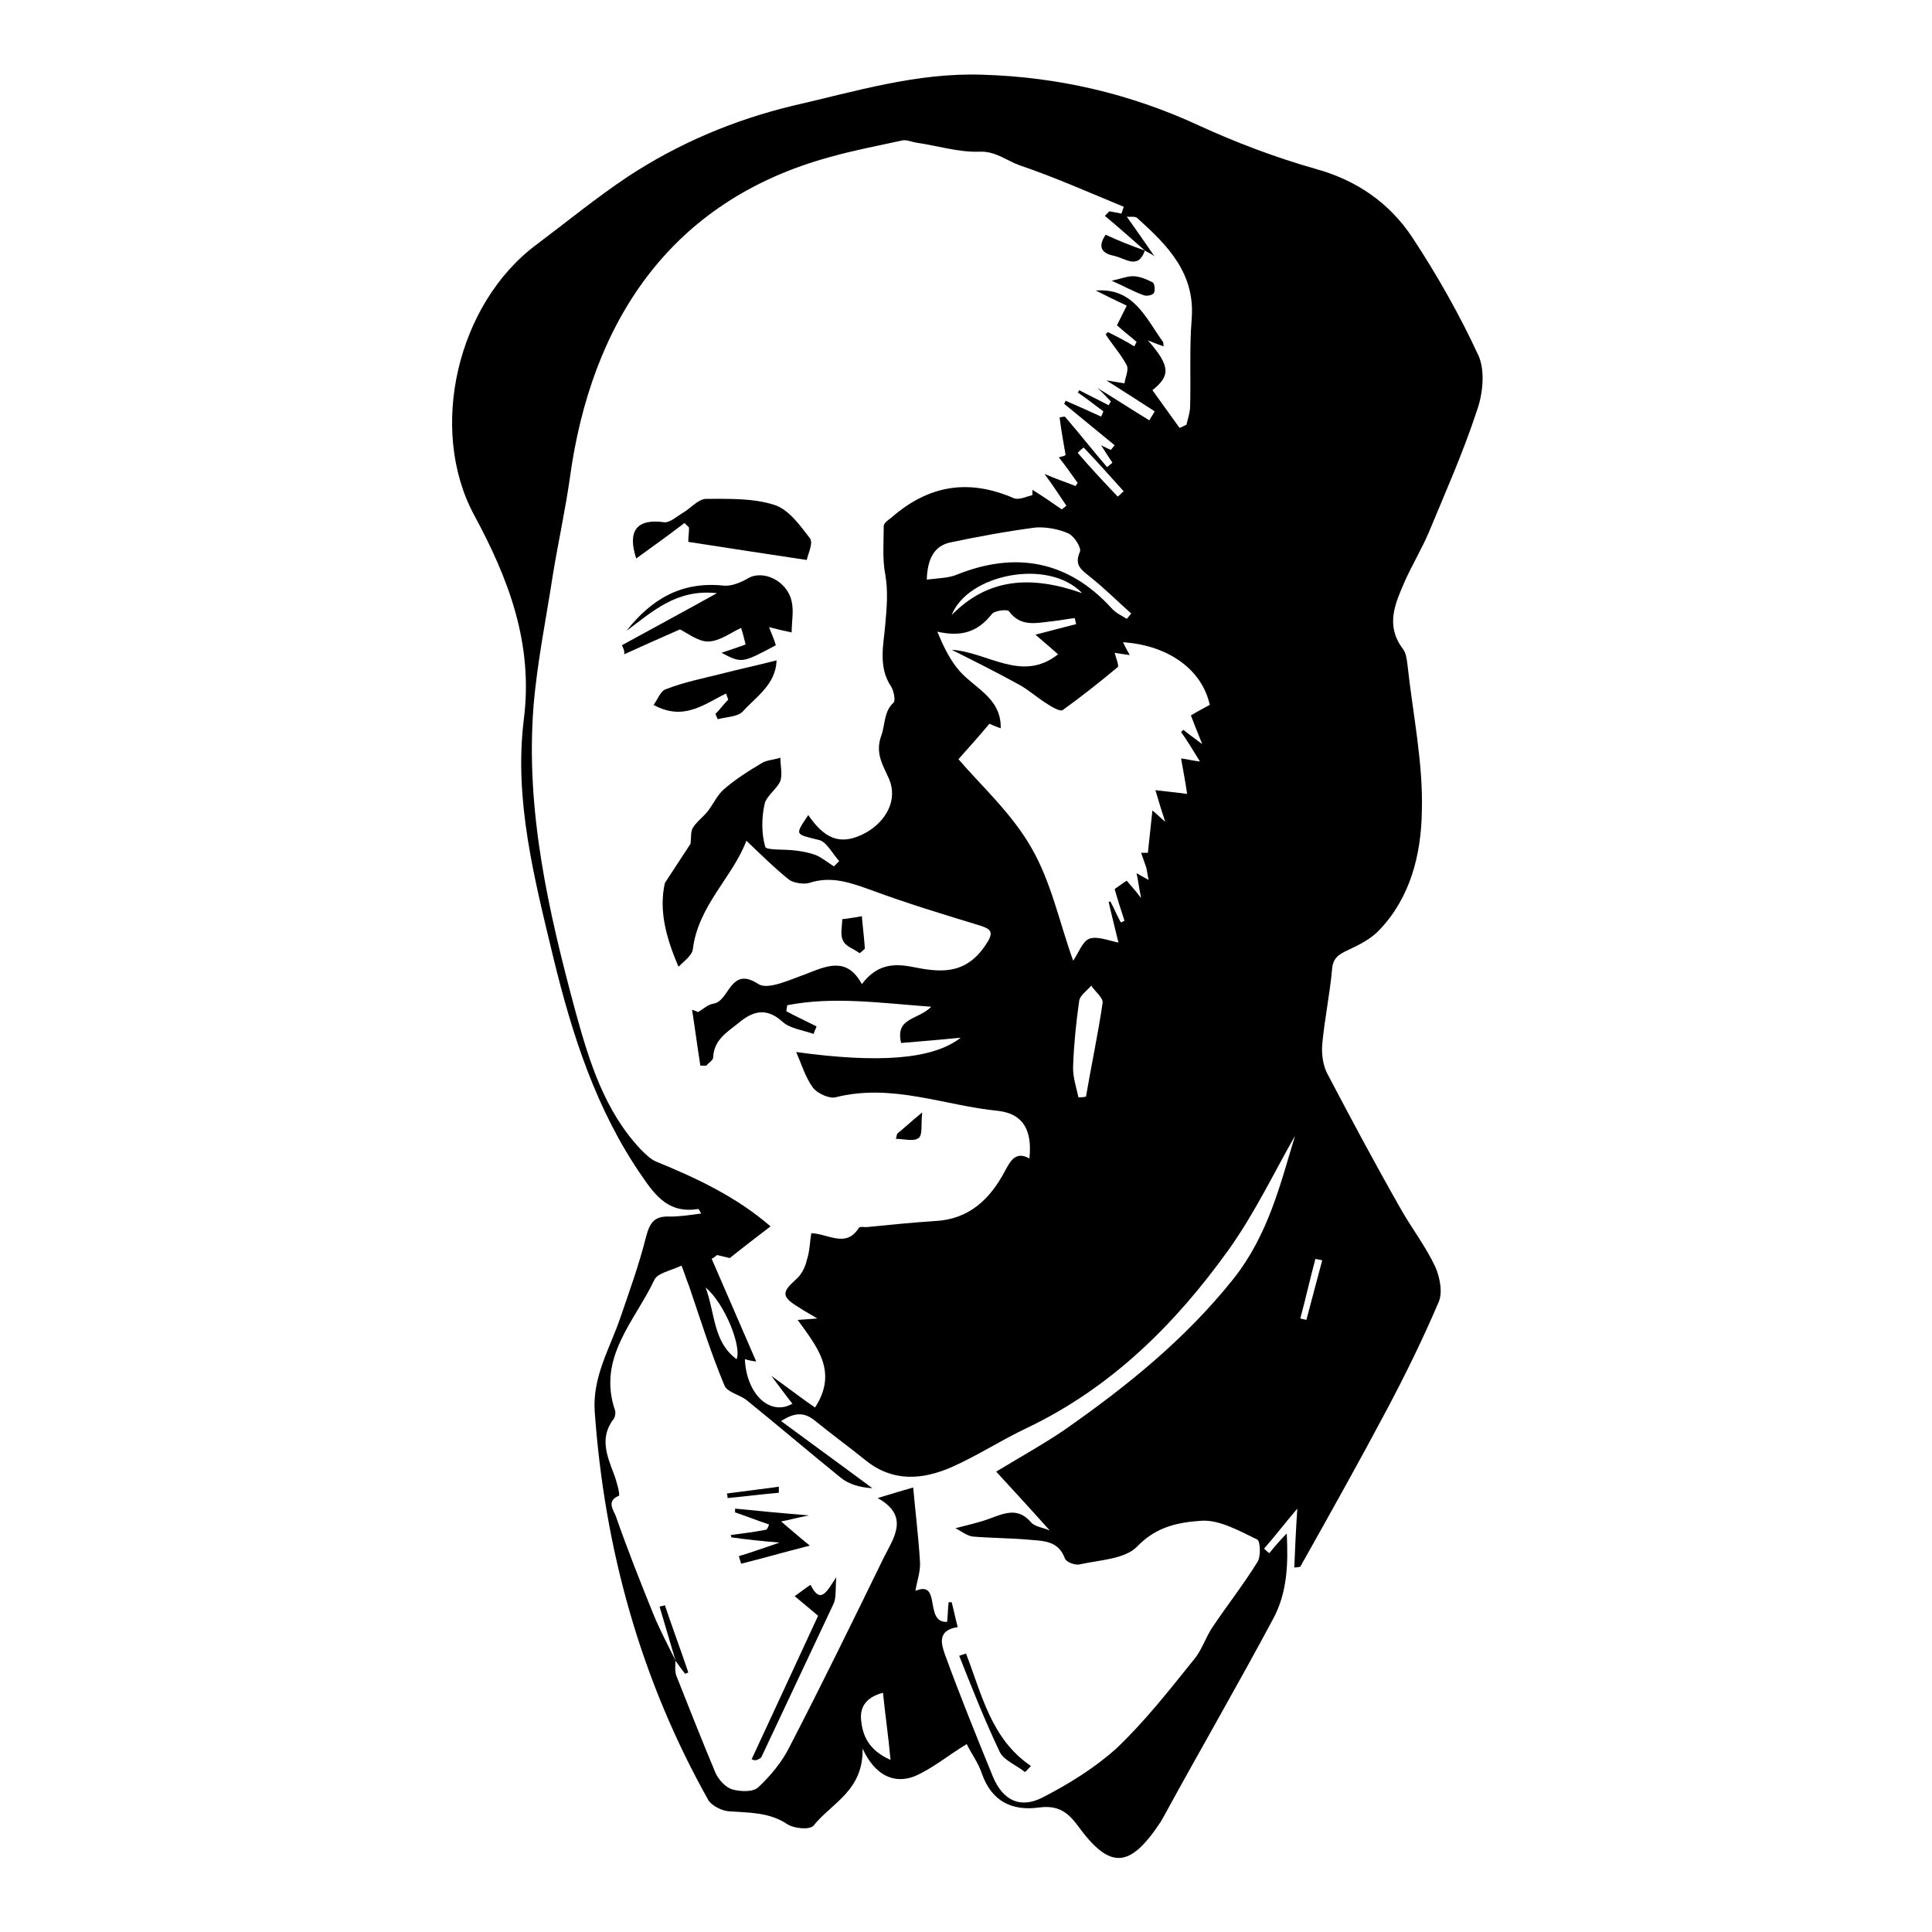 <?xml version="1.0" encoding="utf-8"?>
<!-- Svg Vector Icons : http://www.onlinewebfonts.com/icon -->
<!DOCTYPE svg PUBLIC "-//W3C//DTD SVG 1.1//EN" "http://www.w3.org/Graphics/SVG/1.1/DTD/svg11.dtd">
<svg version="1.1" xmlns="http://www.w3.org/2000/svg" xmlns:xlink="http://www.w3.org/1999/xlink" x="0px" y="0px" viewBox="0 0 256 256" enable-background="new 0 0 256 256" xml:space="preserve">
<g><g><path fill="#000000" d="M171.5,207.7c0.1-2.4,0.2-4.8,0.4-7.8c-1.7,2-3,3.7-4.4,5.3c0.2,0.2,0.4,0.4,0.7,0.6c0.7-0.9,1.5-1.8,2.3-2.6c0.2,3.9,0.1,7.8-1.8,11.3c-4.7,8.8-9.7,17.4-14.5,26.2c-0.1,0.2-0.3,0.5-0.4,0.7c-4.1,6.2-6.7,6.4-11,0.5c-1.4-1.9-2.7-2.7-5.1-2.4c-3.6,0.5-6.3-0.8-7.6-4.5c-0.5-1.5-1.5-2.8-2-3.9c-2.5,1.5-4.6,3.3-7,4.3c-2.7,1-5.2-0.2-6.8-3.7c0.1,5.6-4.1,7.2-6.5,10.2c-0.5,0.6-2.6,0.4-3.5-0.2c-2.4-1.6-5.1-1.5-7.8-1.7c-0.9-0.1-2.1-0.7-2.6-1.4c-9-16-13.8-33.3-15.1-51.6c-0.3-4.6,2-8.3,3.4-12.4c1.2-3.5,2.5-7.1,3.4-10.7c0.5-1.9,1.1-2.8,3.2-2.7c1.3,0,2.6-0.2,4.1-0.4c-0.2-0.4-0.3-0.6-0.4-0.6c-3.7,0.6-5.5-1.5-7.4-4.3c-6.1-8.8-9.3-18.8-11.8-29.1c-2.5-10.4-5.2-20.8-3.9-31.4c1.3-10.1-2-18.7-6.6-27.2c-6.1-11.4-2.2-28,8.3-35.8c4-3,7.9-6.2,12.1-9c6.7-4.4,14-7.5,21.9-9.4c8.3-1.9,16.4-4.4,25.1-4.1c10,0.3,19.5,2.5,28.6,6.7c5,2.3,10.3,4.3,15.6,5.8c5.4,1.5,9.7,4.5,12.7,9c3.3,5,6.3,10.3,8.8,15.7c0.9,2,0.6,5.1-0.2,7.3c-1.8,5.5-4.2,10.9-6.4,16.2c-0.9,2.1-2.1,4.1-3.1,6.3c-1.3,3-2.7,5.9-0.3,9.1c0.4,0.5,0.5,1.3,0.6,2.1c0.7,6.5,2.1,13,1.9,19.5c-0.1,5.6-1.5,11.3-5.6,15.6c-1.1,1.2-2.7,2-4.2,2.7c-1.3,0.6-2,1.1-2.1,2.6c-0.3,3.3-1,6.6-1.3,9.9c-0.1,1.3,0.1,2.9,0.8,4.1c3.1,5.9,6.2,11.7,9.5,17.5c1.5,2.7,3.4,5.1,4.7,7.9c0.6,1.4,1,3.4,0.4,4.7c-2.1,4.9-4.4,9.6-6.9,14.3c-3.5,6.6-7.2,13.2-10.9,19.8c-0.2,0.3-0.3,0.6-0.5,0.9C171.8,207.7,171.6,207.7,171.5,207.7z M89.5,220L89.5,220c0,0.6-0.1,1.4,0.1,2c1.7,4.3,3.4,8.6,5.2,12.9c0.4,0.9,1.3,1.9,2.2,2.2c1.1,0.3,2.8,0.4,3.5-0.3c1.6-1.5,3.1-3.3,4.1-5.3c4.3-8.3,8.4-16.7,12.5-25.1c1.3-2.6,3.5-5.5-0.8-7.9c2-0.6,3.6-1.1,4.7-1.4c0.3,3.3,0.7,6.5,0.9,9.8c0.1,1.3-0.4,2.6-0.6,3.9c3.5-1.5,1.1,4.3,4.2,4.1c0.1-0.9,0.1-1.8,0.2-2.6c0.1,0,0.3,0,0.4,0c0.3,1.1,0.5,2.2,0.8,3.3c-2.7,0.4-2.2,2.2-1.7,3.6c2,5.5,4.2,10.9,6.4,16.3c1.3,3,3.5,4.2,6.5,2.7c3.5-1.8,6.9-3.9,9.8-6.5c3.8-3.6,7-7.7,10.3-11.8c1.1-1.3,1.6-3.1,2.6-4.5c1.9-2.8,4-5.5,5.8-8.4c0.5-0.7,0.4-2.8,0-3c-2.3-1.1-4.9-2.6-7.3-2.5c-3,0.2-6,0.7-8.6,3.4c-1.6,1.7-5,1.8-7.7,2.4c-0.6,0.1-1.7-0.3-1.9-0.8c-0.9-2.5-3.1-2.3-5-2.5c-2.4-0.2-4.8-0.2-7.2-0.4c-0.8-0.1-1.5-0.7-2.3-1.1c1.9-0.5,3.3-0.8,4.6-1.3c1.9-0.7,3.7-1.5,5.4,0.5c0.5,0.6,1.6,0.7,2.5,1.1c-2.5-2.8-4.8-5.3-7.1-7.8c3.3-2,6.2-3.6,9-5.5c8.3-5.8,16-12,22.4-20c4.7-5.9,6.3-12.8,8.2-19c-2.7,4.7-5.3,10.2-8.8,15.1c-7.1,9.9-15.6,18.3-26.7,23.6c-3.4,1.6-6.6,3.7-10,5.2c-3.9,1.7-7.8,2-11.4-0.9c-2.1-1.7-4.3-3.3-6.4-5c-1.3-1.1-2.5-1.7-4.8-0.2c4.2,3.1,8.2,6,12.1,8.9c-1.6-0.1-3.1-0.5-4.2-1.4c-4.2-3.4-8.3-6.9-12.5-10.3c-0.9-0.7-2.5-1-2.9-1.9c-1.8-4.3-3.2-8.8-4.7-13.2c-0.4-1-0.7-2-1-2.7c-1.5,0.7-3.2,1-3.6,1.9c-2.6,5.5-7.6,10.3-5.2,17.3c0.1,0.3,0,0.7-0.1,1c-2,2.5-1,4.9-0.1,7.3c0.4,1,0.9,2.9,0.7,3c-1.7,0.7-0.7,1.9-0.4,2.7c1.5,4.3,3.2,8.6,4.9,12.8C87.3,215.7,88.4,217.8,89.5,220z M151.7,33.2L151.7,33.2c-1.7-1.5-3.5-3.1-5.3-4.6c0.2-0.2,0.4-0.4,0.6-0.6c0.5,0.1,1.1,0.2,1.6,0.3c0.1-0.3,0.2-0.6,0.3-0.9c-4.6-1.9-9.1-3.9-13.8-5.5c-1.7-0.6-3.2-1.9-5.3-1.8c-2.8,0.1-5.6-0.8-8.4-1.2c-0.6-0.1-1.3-0.4-1.8-0.3c-3.2,0.7-6.4,1.3-9.6,2.2c-21.3,5.8-31.7,22-34.5,42.6c-0.6,4.2-1.5,8.3-2.2,12.5c-0.9,5.9-2.1,11.7-2.6,17.6c-1.1,13.9,2,27.4,5.6,40.7c1.8,6.5,3.8,13,8.6,18.1c0.6,0.6,1.3,1.3,2,1.6c5.4,2.2,10.7,4.7,15.2,8.6c-1.7,1.3-3.4,2.6-5.4,4.2c0,0-0.8-0.2-1.7-0.4c-0.2,0.2-0.5,0.4-0.7,0.5c2,4.6,4,9.2,5.9,13.6c-0.2,0-0.8-0.1-1.5-0.3c0.2,4.6,3.3,7.6,6.3,5.9c-0.8-1-1.6-2.1-2.8-3.7c2.5,1.8,4.3,3.2,5.8,4.2c3.1-4.8,0.2-8.1-2.3-11.6c1.1-0.1,1.6-0.1,2.6-0.2c-1.2-0.7-1.9-1.1-2.5-1.5c-2.3-1.4-2.2-2-0.3-3.7c0.7-0.6,1.2-1.6,1.4-2.5c0.4-1.2,0.4-2.4,0.6-3.6c2.3,0.1,4.6,2,6.3-0.7c0.1-0.2,0.7-0.1,1-0.1c3-0.3,6-0.6,9-0.8c4.6-0.2,7.4-2.9,9.4-6.7c0.7-1.3,1.4-2.6,3.2-1.6c0.4-3.7-0.8-5.9-4.1-6.3c-7.2-0.7-14.1-3.7-21.6-1.8c-0.8,0.2-2.4-0.5-3-1.3c-1-1.4-1.5-3.1-2.2-4.7c10.9,1.5,18.1,1,21.8-1.9c-3,0.3-5.5,0.5-7.9,0.7c-0.8-3.4,2.2-3,4-4.8c-6.8-0.5-13-1.4-19.1-0.2c0,0.3-0.1,0.5-0.1,0.8c1.3,0.7,2.6,1.3,4,2c-0.1,0.3-0.3,0.7-0.4,1c-1.4-0.5-3.1-0.7-4.1-1.6c-2.2-2-4-1.4-5.9,0.2c-1.5,1.2-3.2,2.2-3.3,4.5c0,0.4-0.6,0.7-0.9,1.1c-0.3,0-0.6,0-0.8,0c-0.4-2.5-0.7-4.9-1.1-7.4c0.3,0.1,0.6,0.2,0.8,0.3c0.7-0.4,1.3-1,2-1.1c2.2-0.3,2.2-5.1,6-2.6c1.3,0.8,4.2-0.6,6.2-1.3c2.8-1.1,5.5-2.4,7.5,1.3c1.9-2.5,4-2.8,6.6-2.3c3.5,0.7,6.9,1.2,9.6-2.6c1.5-2.1,1-2.4-1-3c-4.6-1.4-9.2-2.8-13.8-4.5c-2.8-1-5.4-2-8.4-1c-0.7,0.2-2,0-2.6-0.4c-2-1.6-3.7-3.3-5.7-5.2c-1.8,4.8-6.4,8.6-7.1,14.4c-0.1,0.8-1.2,1.6-1.9,2.3c-1.7-4-2.6-7.5-1.8-11.1c1.2-1.8,2.4-3.7,3.4-5.2c0.1-0.8,0-1.6,0.3-2.1c0.5-0.8,1.3-1.4,1.9-2.1c0.8-1,1.3-2.2,2.2-3c1.5-1.3,3.2-2.4,4.9-3.4c0.7-0.5,1.7-0.5,2.6-0.8c0,1,0.3,2.2,0,3.1c-0.5,1.1-1.9,2-2.1,3.1c-0.4,1.8-0.4,3.9,0.1,5.6c0.1,0.5,2.6,0.3,4,0.5c0.9,0.1,1.9,0.3,2.7,0.6c0.9,0.4,1.6,1,2.4,1.5c0.2-0.2,0.5-0.5,0.7-0.7c-0.9-1-1.7-2.6-2.7-2.8c-3.2-0.8-3.2-0.6-1.4-3.3c2,2.9,4.1,4.3,7.7,2.3c2.6-1.5,4.2-4.3,3-7.1c-0.8-1.8-1.9-3.4-1-5.8c0.5-1.4,0.3-3.1,1.6-4.3c0.3-0.3,0-1.6-0.3-2.1c-1.8-2.6-1-5.7-0.8-8.2c0.2-2.3,0.4-4.4,0-6.7c-0.4-2.1-0.2-4.3-0.2-6.4c0-0.4,0.6-0.8,1-1.1c4.9-4.3,10.2-5.2,16.2-2.6c0.7,0.3,1.7-0.2,2.5-0.4c0-0.2,0-0.4,0-0.7c1.3,0.8,2.6,1.7,3.9,2.6c0.2-0.2,0.4-0.3,0.6-0.5c-0.9-1.3-1.7-2.6-2.9-4.2c1.6,0.7,2.9,1.1,4.1,1.6c0.1-0.1,0.2-0.3,0.3-0.4c-0.8-1.1-1.6-2.3-2.5-3.4c0.4-0.1,0.8-0.2,0.9-0.3c-0.3-1.7-0.6-3.4-0.8-5c0.2,0,0.5-0.1,0.7-0.1c1.9,2.2,3.7,4.5,5.6,6.7c0.2-0.2,0.5-0.4,0.7-0.6c-0.5-0.7-0.9-1.4-1.5-2.3c0.6,0.3,1,0.5,1.3,0.6c0.2-0.2,0.3-0.4,0.5-0.6c-2.2-1.8-4.5-3.7-6.7-5.5c0.1-0.1,0.1-0.2,0.2-0.4c1.6,0.7,3.2,1.4,4.7,2.1c0.1-0.2,0.2-0.4,0.3-0.7c-1.1-0.8-2.2-1.7-3.4-2.5c0.1-0.1,0.2-0.2,0.2-0.3c1.3,0.7,2.6,1.3,3.9,2c0.1-0.2,0.2-0.3,0.3-0.5c-0.6-0.6-1.2-1.3-1.8-1.8c2.3,1.4,4.6,2.9,6.9,4.3c0.2-0.4,0.5-0.8,0.7-1.2c-2-1.3-3.9-2.5-6.4-4.1c1.2,0.2,1.8,0.3,2.4,0.4c0.1-0.8,0.6-1.8,0.3-2.4c-0.8-1.5-1.9-2.7-2.8-4.1c0.1-0.1,0.2-0.2,0.3-0.3c1.2,0.6,2.4,1.2,3.5,1.9c0.1-0.2,0.2-0.4,0.3-0.6c-0.8-0.7-1.6-1.3-2.6-2.2c0.4-0.8,0.8-1.6,1.3-2.6c-1.3-0.6-2.7-1.3-4.1-2c5-0.4,6.6,3.6,8.9,6.8c0.1,0.1,0,0.3,0.1,0.6c-0.6-0.2-1.1-0.4-2.1-0.8c3,3.4,3,4.7,0.6,6.6c1.2,1.7,2.4,3.3,3.6,5c0.3-0.1,0.6-0.3,0.9-0.4c0.2-0.8,0.5-1.7,0.5-2.5c0.1-3.8-0.1-7.7,0.2-11.5c0.5-6.1-3.2-9.8-7.2-13.4c-0.3-0.3-1-0.1-1.4-0.2c1.2,1.7,2.4,3.4,3.7,5.3C152.7,33.7,152.2,33.5,151.7,33.2z M149.3,116.7c0.4,0.5,1,1.1,1.9,2.3c-0.3-1.5-0.4-2.4-0.6-3.3c0.5,0.3,0.9,0.5,1.6,0.9c-0.2-0.8-0.2-1.4-0.4-1.9c-0.2-0.6-0.4-1.1-0.6-1.7c0.3,0,0.6,0,0.9,0c0.2-1.9,0.4-3.8,0.6-5.6c0.4,0.3,0.8,0.7,1.7,1.5c-0.5-1.5-0.8-2.5-1.3-4.2c1.6,0.2,2.8,0.3,4.2,0.5c-0.2-1.4-0.5-3-0.8-4.7c0.9,0.1,1.5,0.3,2.5,0.4c-1-1.6-1.7-2.8-2.5-3.9c0.1-0.1,0.2-0.2,0.3-0.3c0.6,0.5,1.3,1,2.5,1.9c-0.7-1.7-1.1-2.8-1.5-3.8c0.8-0.5,1.6-0.9,2.5-1.4c-1-4.6-5.4-7.9-11.5-8.3c0.3,0.6,0.6,1.2,0.9,1.7c-0.8-0.1-1.3-0.2-2-0.3c0.2,0.8,0.6,1.7,0.4,1.9c-2.4,2-4.8,3.9-7.3,5.7c-0.3,0.2-1.4-0.4-2-0.8c-1.3-0.8-2.5-1.9-3.8-2.6c-2.9-1.6-5.9-3.1-8.9-4.6c4.8,0.3,9.3,4.4,14.1,0.6c-0.8-0.7-1.7-1.5-3-2.6c2.3-0.6,3.8-1,5.4-1.4c-0.1-0.3-0.1-0.5-0.2-0.8c-0.9,0.1-1.9,0.3-2.8,0.4c-2.1,0.2-4.3,0.9-5.9-1.3c-0.2-0.3-2-0.1-2.3,0.4c-1.9,2.4-4.1,3-7.2,2.3c0.7,1.7,1.5,3.4,2.6,4.8c2,2.6,5.9,3.8,5.8,8c-0.6-0.2-1.3-0.5-1.5-0.6c-1.4,1.7-2.7,3.1-4.1,4.7c3,3.5,7.1,7.2,9.7,11.8c2.6,4.5,3.7,9.9,5.5,14.9c0.7-1,1.2-2.5,2.1-2.9c1-0.4,2.5,0.2,3.9,0.5c-0.4-1.7-0.9-3.6-1.3-5.4c0.1,0,0.2,0,0.2-0.1c0.5,0.9,0.9,1.9,1.4,2.8c0.2,0,0.3-0.1,0.5-0.2c-0.5-1.5-1-3.1-1.3-4.2C148.3,117.4,148.8,117,149.3,116.7z M149.3,82c0.2-0.2,0.4-0.5,0.6-0.7c-1.8-1.6-3.6-3.4-5.5-4.9c-1.1-0.9-2.1-1.5-1.3-3.3c0.2-0.5-0.7-2-1.5-2.4c-1.3-0.6-3-0.9-4.4-0.8c-3.8,0.5-7.6,1.2-11.4,2c-2,0.5-2.9,2.1-3,4.9c1.6-0.2,3-0.2,4.1-0.7c7.8-3.1,14.7-1.7,20.3,4.4C147.9,81.3,148.7,81.6,149.3,82z M142.9,145.4c0.3,0,0.7,0,1-0.1c0.7-4.1,1.6-8.3,2.2-12.4c0.1-0.7-1-1.5-1.5-2.3c-0.6,0.7-1.5,1.3-1.6,2c-0.4,2.8-0.7,5.7-0.8,8.5C142.1,142.6,142.6,144,142.9,145.4z M117,224.3c-1.9,0.5-3.1,1.6-2.9,3.6c0.2,2.1,1,4,3.9,5.3C117.7,229.9,117.3,227.3,117,224.3z M126.1,81.5c4.8-4.9,10.5-5.3,17.3-2.9C138.9,73.9,128.2,76.1,126.1,81.5z M93.5,170.6c1.3,3.6,1,7.2,4.1,9.5C98.3,178.5,96.1,172.8,93.5,170.6z M148.1,65.8c0.3-0.2,0.5-0.5,0.8-0.7c-1.8-2-3.5-3.9-5.3-5.8c-0.3,0.2-0.6,0.5-0.8,0.7C144.5,62,146.3,63.9,148.1,65.8z M172.3,174.7c0.3,0.1,0.5,0.1,0.8,0.2c0.7-2.6,1.4-5.3,2.1-7.9c-0.3-0.1-0.6-0.1-0.9-0.2C173.6,169.4,173,172.1,172.3,174.7z"/><path fill="#000000" d="M82.4,85.5c4-2.2,8.1-4.4,12.6-6.9c-5.4-0.6-8.6,2.5-12,5c3.3-4.2,7.3-6.6,12.9-6c1,0.1,2.2-0.4,3.1-0.9c2-1.3,5.3,0.2,5.9,3c0.3,1.3,0,2.6,0,4.1c-1-0.2-1.8-0.4-3-0.7c0.4,1,0.7,1.7,0.9,2.4c-4.5,2.4-4.5,2.4-7.2,1c1.2-0.4,2.1-0.7,3.2-1.1c-0.2-0.8-0.4-1.6-0.6-2.2c-1.5,0.7-2.9,1.8-4.4,1.8c-1.3,0-2.7-1.1-3.7-1.6c-2.5,1.1-5,2.2-7.4,3.3C82.8,86.3,82.6,85.9,82.4,85.5z"/><path fill="#000000" d="M91.2,71.8c0-0.6,0.1-1.2,0.1-1.9c-0.2-0.2-0.4-0.4-0.6-0.6c-2.1,1.6-4.3,3.2-6.4,4.7c-1.2-3.7,0.1-5.3,3.7-4.8c0.7,0.1,1.6-0.7,2.4-1.2c1.1-0.6,2.1-1.9,3.2-1.9c3,0,6.2-0.1,9,0.8c1.9,0.6,3.4,2.7,4.7,4.4c0.5,0.6-0.2,2-0.4,2.9C101.5,73.4,96.4,72.6,91.2,71.8z"/><path fill="#000000" d="M86.6,93.4c0.5-0.6,0.9-1.9,1.7-2.1c2.3-0.9,4.8-1.4,7.2-2c2.3-0.6,4.7-1.1,7.4-1.8c-0.1,3.2-2.7,4.8-4.5,6.8c-0.7,0.7-2.2,0.7-3.3,1c-0.1-0.2-0.2-0.5-0.3-0.7c0.6-0.6,1.1-1.3,1.7-1.9c-0.1-0.3-0.2-0.5-0.3-0.8C93.3,93.3,90.6,95.6,86.6,93.4z"/><path fill="#000000" d="M151.7,33.2c-0.9,2.6-2.6,1-4.1,0.7c-1.4-0.3-2.3-1-1.1-2.8C148.2,31.9,150,32.6,151.7,33.2L151.7,33.2z"/><path fill="#000000" d="M113.9,126.3c-0.8-0.6-1.9-0.9-2.2-1.7c-0.4-0.7-0.1-1.9-0.1-2.8c0.7-0.1,1.6-0.2,2.6-0.4c0.1,1.3,0.3,2.8,0.4,4.3C114.4,125.9,114.2,126.1,113.9,126.3z"/><path fill="#000000" d="M147.3,37.2c1-0.2,2-0.6,2.8-0.6c0.9,0,1.8,0.4,2.6,0.8c0.3,0.1,0.4,1.1,0.2,1.4c-0.1,0.3-1,0.5-1.4,0.3C150.1,38.6,148.7,37.8,147.3,37.2z"/><path fill="#000000" d="M118.9,150.2c0.9-0.7,1.7-1.5,3.3-2.8c-0.2,1.6,0.1,3-0.5,3.4c-0.6,0.5-2,0.1-3,0.1C118.8,150.7,118.8,150.4,118.9,150.2z"/><path fill="#000000" d="M99.6,233.1c3-6.5,6-12.9,8.8-19c-1.2-1-2-1.7-3.1-2.6c1-0.7,1.6-1.2,2.1-1.5c1.3,2.6,2.1,1,3.4-1c-0.1,1.6,0,2.6-0.3,3.4c-3.2,6.8-6.4,13.6-9.6,20.4c-0.1,0.2-0.4,0.3-0.6,0.4C100,233.3,99.8,233.2,99.6,233.1z"/><path fill="#000000" d="M101.9,202c-1.5-0.5-3-1.1-4.5-1.6c0-0.2,0-0.3,0-0.5c3,0.3,6.1,0.6,9.8,0.9c-1.6,0.3-2.6,0.6-3.7,0.8c1.3,1.1,2.2,1.9,3.8,3.2c-3.5,0.9-6.3,1.7-9.1,2.4c-0.1-0.3-0.2-0.7-0.3-1c1.7-0.5,3.3-1.1,5.4-1.8c-2.4-0.2-4.4-0.4-6.4-0.7c0-0.1,0-0.2-0.1-0.3c1.6-0.2,3.1-0.4,4.7-0.7C101.7,202.6,101.8,202.3,101.9,202z"/><path fill="#000000" d="M128,219.1c2.1,5.4,3.3,11.3,8.6,14.9c-0.3,0.3-0.5,0.6-0.8,0.8c-1.1-0.9-2.7-1.5-3.3-2.6c-2-4.2-3.7-8.5-5.4-12.8C127.4,219.3,127.7,219.2,128,219.1z"/><path fill="#000000" d="M89.5,220c-0.7-2.4-1.4-4.7-2.1-7.1c0.2-0.1,0.5-0.1,0.7-0.2c1,3,2.1,5.9,3.1,8.9c-0.1,0.1-0.3,0.1-0.4,0.2c-0.5-0.6-0.9-1.2-1.4-1.9C89.4,219.9,89.5,220,89.5,220z"/><path fill="#000000" d="M103.2,197.8c-2.3,0.2-4.6,0.5-6.8,0.7c0-0.2,0-0.4-0.1-0.6c2.3-0.3,4.6-0.6,6.9-0.9C103.2,197.2,103.2,197.5,103.2,197.8z"/></g></g>
</svg>